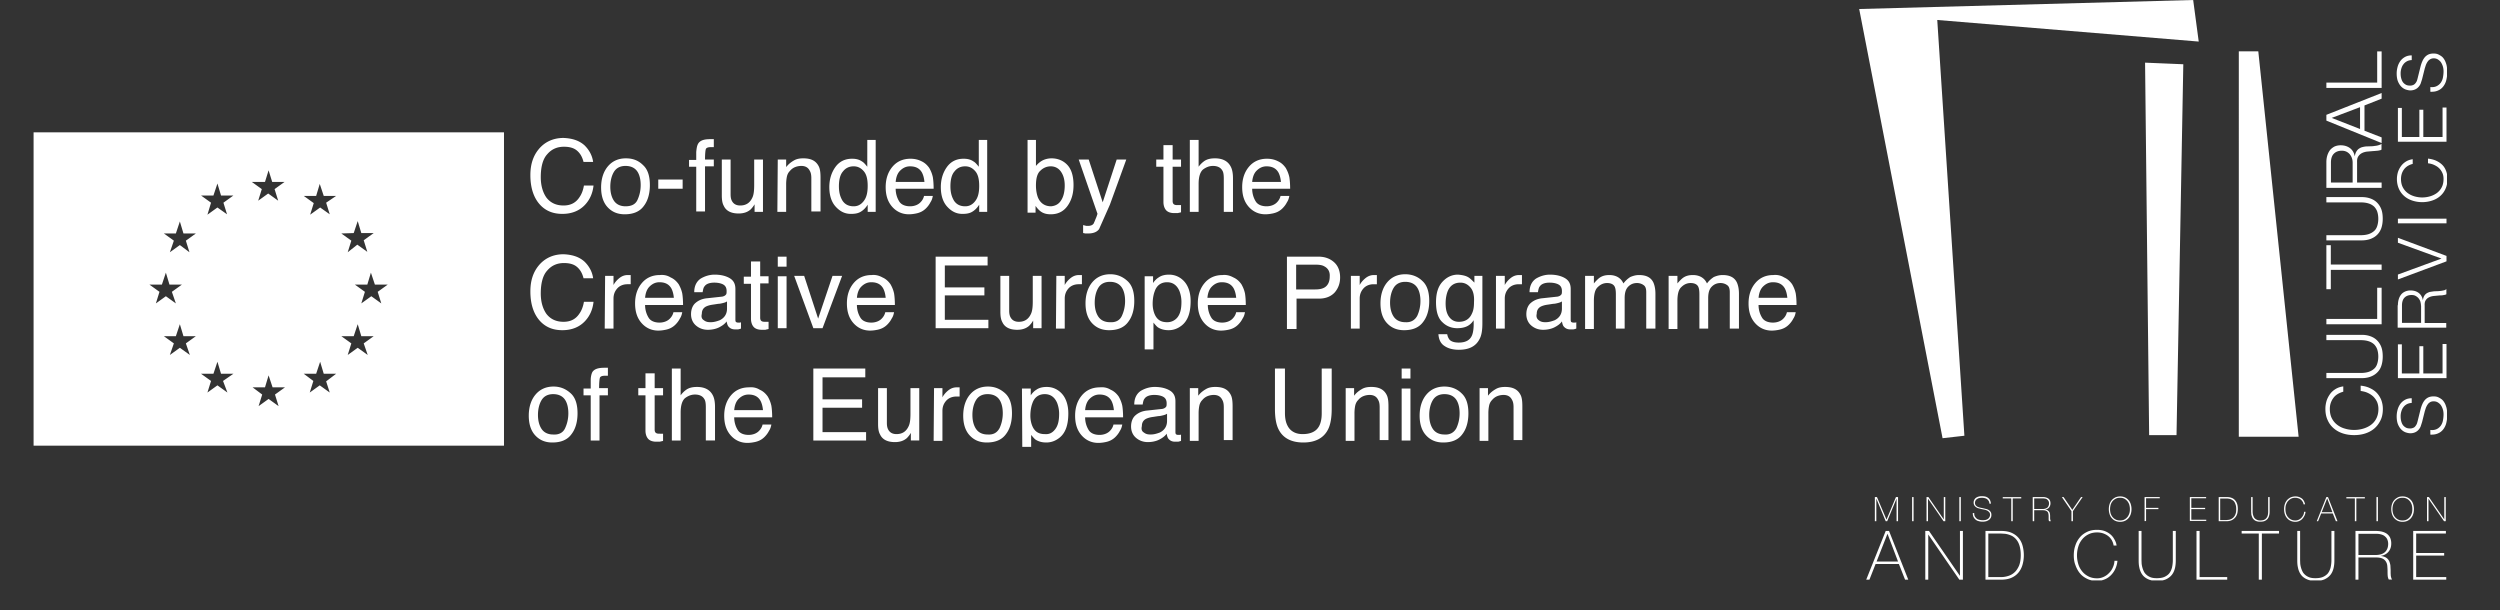 <svg xmlns="http://www.w3.org/2000/svg" width="100%" height="100%" viewBox="0 0 750 183" fill-rule="evenodd" stroke-linejoin="round" stroke-miterlimit="2"><rect x="0" y="0" width="750" height="183" fill="#333333" stroke="none"/><g transform="matrix(1.199 0 0 1.199 8.397 39.467)"><clipPath id="A"><path d="M0 0h447.6v78.9H0z"/></clipPath><g clip-path="url(#A)"><path d="M139.3 3.5c1.2 1.2 1.9 2.6 2.1 4.1H139c-.3-1.2-.8-2.1-1.6-2.8s-1.9-1-3.3-1c-1.7 0-3.1.6-4.2 1.9-1.1 1.2-1.6 3.2-1.6 5.7 0 2.1.5 3.8 1.4 5.1 1 1.3 2.4 2 4.3 2 1.8 0 3.1-.7 4-2.1.5-.7.9-1.7 1.1-2.9h2.4c-.2 1.9-.9 3.5-2.1 4.8-1.4 1.5-3.3 2.3-5.7 2.3-2.1 0-3.8-.6-5.2-1.9-1.8-1.7-2.8-4.3-2.8-7.8 0-2.7.7-4.8 2.1-6.5 1.5-1.8 3.6-2.8 6.2-2.8 2.3.1 4 .7 5.3 1.9zm14.6 4.9c1.2 1.1 1.7 2.8 1.7 5 0 2.1-.5 3.9-1.5 5.2-1 1.4-2.6 2.1-4.8 2.1-1.8 0-3.2-.6-4.3-1.8s-1.6-2.9-1.6-4.9c0-2.2.6-4 1.7-5.3s2.6-2 4.5-2c1.7 0 3.1.5 4.3 1.7zm-1.4 8.7c.5-1.1.8-2.3.8-3.7 0-1.2-.2-2.2-.6-3-.6-1.2-1.7-1.8-3.2-1.8-1.3 0-2.3.5-2.9 1.5s-.9 2.3-.9 3.7.3 2.6.9 3.5 1.6 1.4 2.9 1.4c1.5 0 2.5-.5 3-1.6zm5.2-5.1h6.1v2.3h-6.1V12zm10-9c.5-.8 1.5-1.1 3-1.1h.9v2h-.8c-.7 0-1.1.2-1.2.5s-.2 1.2-.2 2.6h2.2v1.7h-2.2V20h-2.2V8.8h-1.8V7.1h1.8v-2c.1-1 .2-1.6.5-2.1zm8.1 4v8.7c0 .7.1 1.2.3 1.6.4.8 1.1 1.2 2.1 1.2 1.5 0 2.5-.7 3.1-2.1.3-.7.4-1.7.4-3V7h2.2v13.1h-2.1v-1.9a6.42 6.42 0 0 1-1 1.3c-.8.7-1.8 1-3 1-1.8 0-3.1-.6-3.7-1.9-.4-.7-.5-1.6-.5-2.7V7h2.2zm11.8 0h2.1v1.9c.6-.8 1.3-1.3 2-1.7s1.5-.5 2.3-.5c1.9 0 3.1.6 3.8 1.9.4.7.5 1.7.5 3V20H196v-8.3c0-.8-.1-1.4-.4-1.9-.4-.8-1.1-1.2-2.1-1.2a4.44 4.44 0 0 0-1.3.2c-.6.2-1.1.5-1.6 1.1-.4.4-.6.9-.7 1.3a9.49 9.49 0 0 0-.2 2v6.9h-2.2l.1-13.1zm21.1.5c.4.2.8.7 1.3 1.3V2.1h2.1v18h-2v-1.8c-.5.8-1.1 1.4-1.8 1.8s-1.5.5-2.4.5c-1.5 0-2.7-.6-3.8-1.8s-1.6-2.9-1.6-4.9c0-1.9.5-3.6 1.5-5s2.4-2.1 4.2-2.1c1 0 1.8.2 2.5.7zm-4.9 9.8c.6.9 1.5 1.4 2.8 1.4 1 0 1.8-.4 2.5-1.3s1-2.1 1-3.8-.3-2.9-1-3.7-1.5-1.2-2.5-1.2c-1.1 0-2 .4-2.7 1.3-.7.8-1 2.1-1 3.7 0 1.5.3 2.6.9 3.6zm19.7-9.9c.9.4 1.5 1 2 1.7.4.7.7 1.4.9 2.3.1.6.2 1.6.2 2.9h-9.5c0 1.3.4 2.4.9 3.2s1.5 1.2 2.7 1.2c1.1 0 2.1-.4 2.7-1.1a3.15 3.15 0 0 0 .8-1.5h2.2c-.1.5-.2 1-.6 1.6-.3.6-.7 1.1-1.1 1.5-.7.7-1.5 1.1-2.5 1.3-.5.1-1.1.2-1.8.2-1.6 0-3-.6-4.1-1.8s-1.7-2.8-1.7-5c0-2.1.6-3.8 1.7-5.1s2.6-2 4.5-2c1 0 1.9.2 2.7.6zm.8 5.2c-.1-1-.3-1.7-.6-2.3-.6-1.1-1.6-1.6-3-1.6-1 0-1.8.4-2.5 1.1s-1 1.7-1.1 2.8h7.2zm12.3-5.1c.4.2.8.7 1.3 1.3V2.1h2.1v18h-2v-1.8c-.5.8-1.1 1.4-1.8 1.8s-1.5.5-2.4.5c-1.5 0-2.7-.6-3.8-1.8s-1.6-2.9-1.6-4.9c0-1.9.5-3.6 1.5-5s2.4-2.1 4.2-2.1c1 0 1.8.2 2.5.7zm-4.9 9.8c.6.9 1.5 1.4 2.8 1.4 1 0 1.8-.4 2.5-1.3s1-2.1 1-3.8-.3-2.9-1-3.7-1.5-1.2-2.5-1.2c-1.1 0-2 .4-2.7 1.3-.7.8-1 2.1-1 3.7 0 1.5.3 2.6.9 3.6zm18.4-15.2h2.1v6.5c.5-.6 1.1-1.1 1.7-1.4s1.4-.5 2.2-.5c1.6 0 3 .6 4 1.7s1.5 2.8 1.5 5c0 2.1-.5 3.8-1.5 5.2s-2.4 2.1-4.2 2.1c-1 0-1.8-.2-2.5-.7-.4-.3-.8-.7-1.3-1.4v1.7h-2V2.1zm8.4 15.1c.6-.9.9-2.2.9-3.7 0-1.4-.3-2.5-.9-3.4s-1.5-1.4-2.6-1.4c-1 0-1.9.4-2.6 1.1-.8.7-1.1 2-1.1 3.7 0 1.2.2 2.2.5 3 .6 1.4 1.7 2.2 3.3 2.2 1-.1 1.9-.5 2.5-1.5zM272.4 7h2.4l-2.1 5.8-2 5.5-2.7 6.1c-.5.7-1.4 1.1-2.7 1.1h-.7c-.2 0-.4-.1-.6-.1v-2l.8.2h.5c.4 0 .7-.1.9-.2s.4-.3.5-.5c0-.1.2-.4.4-1 .3-.6.4-1.1.5-1.3L262.9 7h2.5l3.5 10.7L272.4 7zm11.7-3.6h2.3V7h2.1v1.8h-2.1v8.6c0 .5.2.8.5.9.2.1.5.1.9.1h.7v1.8c-.3.1-.5.1-.8.2h-.9c-1 0-1.7-.3-2.1-.8s-.6-1.2-.6-2V8.8h-1.8V7h1.8V3.4zm6.6-1.3h2.2v6.7a6.09 6.09 0 0 1 1.4-1.4c.7-.5 1.6-.7 2.7-.7 1.9 0 3.2.7 3.9 2 .4.7.6 1.7.6 3v8.4h-2.3v-8.3c0-1-.1-1.7-.4-2.1-.4-.7-1.2-1.1-2.3-1.1-.9 0-1.7.3-2.5.9-.7.6-1.1 1.8-1.1 3.6v7h-2.2v-18zm22 5.3c.9.4 1.5 1 2 1.7.4.7.7 1.4.9 2.3.1.6.2 1.6.2 2.9h-9.5c0 1.3.4 2.4.9 3.2s1.5 1.2 2.7 1.2c1.1 0 2.1-.4 2.7-1.1a3.15 3.15 0 0 0 .8-1.5h2.2c-.1.5-.2 1-.6 1.6-.3.6-.7 1.1-1.1 1.5-.7.7-1.5 1.1-2.5 1.3-.5.1-1.1.2-1.8.2-1.6 0-3-.6-4.1-1.8s-1.7-2.8-1.7-5c0-2.1.6-3.8 1.7-5.1s2.6-2 4.5-2c1 0 1.9.2 2.7.6zm.8 5.2c-.1-1-.3-1.7-.6-2.3-.6-1.1-1.6-1.6-3-1.6-1 0-1.8.4-2.5 1.1s-1 1.7-1.1 2.8h7.2zm-174.2 20c1.2 1.2 1.9 2.6 2.1 4.1H139c-.3-1.2-.8-2.1-1.6-2.8s-1.9-1-3.3-1c-1.7 0-3.1.6-4.2 1.9-1.1 1.2-1.6 3.2-1.6 5.7 0 2.1.5 3.8 1.4 5.1 1 1.3 2.4 2 4.3 2 1.8 0 3.1-.7 4-2.1.5-.7.9-1.7 1.1-2.9h2.4c-.2 1.9-.9 3.5-2.1 4.8-1.4 1.5-3.3 2.3-5.7 2.3-2.1 0-3.8-.6-5.2-1.9-1.8-1.7-2.8-4.3-2.8-7.8 0-2.7.7-4.8 2.1-6.5 1.5-1.8 3.6-2.8 6.2-2.8 2.3.1 4 .7 5.3 1.9zm5.1 3.5h2.1v2.3c.2-.4.6-1 1.3-1.6s1.4-.9 2.3-.9h.7v2.3h-.8c-1.1 0-2 .4-2.6 1.1s-.9 1.5-.9 2.5v7.5h-2.2l.1-13.2zm16.4.4c.9.4 1.5 1 2 1.7.4.7.7 1.4.9 2.3.1.6.2 1.6.2 2.9h-9.5c0 1.3.4 2.4.9 3.2s1.5 1.2 2.7 1.2c1.1 0 2.1-.4 2.7-1.1a3.15 3.15 0 0 0 .8-1.5h2.2c-.1.5-.2 1-.6 1.6-.3.6-.7 1.1-1.1 1.5-.7.7-1.5 1.1-2.5 1.3-.5.1-1.1.2-1.8.2-1.6 0-3-.6-4.1-1.8s-1.7-2.8-1.7-5c0-2.1.6-3.8 1.7-5.1s2.6-2 4.5-2c1-.1 1.9.1 2.7.6zm.8 5.1c-.1-1-.3-1.7-.6-2.3-.6-1.1-1.6-1.6-3-1.6-1 0-1.8.4-2.5 1.1s-1 1.7-1.1 2.8h7.2zm12.1-.3c.5-.1.8-.3 1-.6.1-.2.1-.5.1-.8 0-.8-.3-1.3-.8-1.6s-1.3-.5-2.3-.5c-1.1 0-2 .3-2.4.9-.3.3-.4.9-.5 1.5h-2.1c0-1.6.6-2.7 1.6-3.4 1-.6 2.2-1 3.5-1 1.5 0 2.8.3 3.8.9s1.4 1.5 1.4 2.7V47c0 .2 0 .4.1.6.1.1.3.2.6.2h.3c.1 0 .3 0 .4-.1v1.6c-.3.1-.6.2-.8.2h-.7c-.8 0-1.3-.3-1.7-.8-.2-.3-.3-.7-.4-1.2-.4.6-1.1 1.1-1.9 1.5s-1.8.6-2.8.6c-1.2 0-2.2-.4-3-1.1s-1.2-1.7-1.2-2.8c0-1.2.4-2.2 1.1-2.8.8-.7 1.8-1.1 3-1.2l3.7-.4zm-4.6 5.9c.5.4 1 .5 1.7.5.8 0 1.5-.2 2.3-.5 1.2-.6 1.8-1.6 1.8-2.9v-1.8c-.3.2-.6.3-1 .4s-.8.2-1.2.2l-1.3.2c-.8.1-1.4.3-1.8.5-.7.4-1 1-1 1.8-.2.8 0 1.3.5 1.6zm11.8-14.7h2.3v3.7h2.1V38h-2.1v8.6c0 .5.2.8.5.9.2.1.5.1.9.1h.7v1.8c-.3.1-.5.1-.8.2h-.9c-1 0-1.7-.3-2.1-.8s-.6-1.2-.6-2v-8.7h-1.8v-1.8h1.8v-3.8zm6.7-1.2h2.2v2.5h-2.2v-2.5zm0 4.9h2.2v13h-2.2v-13zm6.6-.1l3.5 10.7 3.6-10.7h2.4l-4.9 13.1h-2.3l-4.8-13.1h2.5zm19.6.4c.9.4 1.5 1 2 1.7.4.7.7 1.4.9 2.3.1.6.2 1.6.2 2.9h-9.5c0 1.3.4 2.4.9 3.2s1.5 1.2 2.7 1.2c1.1 0 2.1-.4 2.7-1.1a3.15 3.15 0 0 0 .8-1.5h2.2c-.1.5-.2 1-.6 1.6-.3.6-.7 1.1-1.1 1.5-.7.7-1.5 1.1-2.5 1.3-.5.1-1.1.2-1.8.2-1.6 0-3-.6-4.1-1.8s-1.7-2.8-1.7-5c0-2.1.6-3.8 1.7-5.1s2.6-2 4.5-2c.9-.1 1.8.1 2.7.6zm.8 5.1c-.1-1-.3-1.7-.6-2.3-.6-1.1-1.6-1.6-3-1.6-1 0-1.8.4-2.5 1.1s-1 1.7-1.1 2.8h7.2zm12.5-10.3h13v2.2h-10.7V39h9.9v2h-9.9v6.1h10.9v2.1h-13.2V31.3zm18.4 4.8v8.7c0 .7.1 1.2.3 1.6.4.8 1.1 1.2 2.1 1.2 1.5 0 2.5-.7 3.1-2.1.3-.7.4-1.7.4-3v-6.4h2.2v13.1h-2.1v-1.9a6.42 6.42 0 0 1-1 1.3c-.8.7-1.8 1-3 1-1.8 0-3.1-.6-3.7-1.9-.4-.7-.5-1.6-.5-2.7v-8.9h2.2zm11.8 0h2.1v2.3c.2-.4.6-1 1.3-1.6s1.4-.9 2.3-.9h.7v2.3h-.8c-1.1 0-2 .4-2.6 1.1s-.9 1.5-.9 2.5v7.5h-2.2l.1-13.2zm17.8 1.3c1.2 1.1 1.7 2.8 1.7 5 0 2.1-.5 3.9-1.5 5.2-1 1.4-2.6 2.1-4.8 2.1-1.8 0-3.2-.6-4.3-1.8s-1.6-2.9-1.6-4.9c0-2.2.6-4 1.7-5.3s2.6-2 4.5-2c1.7 0 3.1.6 4.3 1.7zm-1.4 8.7c.5-1.1.8-2.3.8-3.7 0-1.2-.2-2.2-.6-3-.6-1.2-1.7-1.8-3.2-1.8-1.3 0-2.3.5-2.9 1.5s-.9 2.3-.9 3.7.3 2.6.9 3.5 1.6 1.4 2.9 1.4c1.5.1 2.5-.5 3-1.6zm5.6-9.9h2.2v1.7c.4-.6.9-1.1 1.4-1.4.7-.5 1.6-.7 2.6-.7 1.5 0 2.8.6 3.8 1.7s1.6 2.8 1.6 4.9c0 2.9-.7 4.9-2.2 6.1-1 .8-2.1 1.2-3.3 1.2-1 0-1.8-.2-2.5-.6-.4-.2-.8-.7-1.3-1.3v6.7h-2.2V36.2h-.1zm8.3 10.3c.7-.9 1-2.1 1-3.9 0-1-.2-1.9-.5-2.7-.6-1.4-1.6-2.2-3.1-2.2s-2.6.8-3.1 2.3c-.3.8-.5 1.9-.5 3.1 0 1 .2 1.9.5 2.6.6 1.4 1.6 2 3.1 2a3.22 3.22 0 0 0 2.6-1.2zm14-10c.9.4 1.5 1 2 1.7.4.7.7 1.4.9 2.3.1.6.2 1.6.2 2.9h-9.5c0 1.3.4 2.4.9 3.2s1.5 1.2 2.7 1.2c1.1 0 2.1-.4 2.7-1.1a3.15 3.15 0 0 0 .8-1.5h2.2c-.1.5-.2 1-.6 1.6-.3.6-.7 1.1-1.1 1.5-.7.7-1.5 1.1-2.5 1.3-.5.1-1.1.2-1.8.2-1.6 0-3-.6-4.1-1.8s-1.7-2.8-1.7-5c0-2.1.6-3.8 1.7-5.1s2.6-2 4.5-2c.9-.1 1.8.1 2.7.6zm.7 5.1c-.1-1-.3-1.7-.6-2.3-.6-1.1-1.6-1.6-3-1.6-1 0-1.8.4-2.5 1.1s-1 1.7-1.1 2.8h7.2zm12.6-10.3h8c1.6 0 2.9.5 3.9 1.4s1.5 2.2 1.5 3.8c0 1.4-.4 2.6-1.3 3.7-.9 1-2.2 1.6-4 1.6h-5.6v7.6H315V31.3h-.1zm9.4 2.4c-.5-.3-1.3-.4-2.2-.4h-4.8v6.2h4.8c1.1 0 2-.2 2.6-.7s1-1.3 1-2.5c.1-1.2-.4-2.1-1.4-2.6zm6.7 2.4h2.2v2.3c.2-.4.6-1 1.3-1.6s1.4-.9 2.3-.9h.7v2.3h-.8c-1.1 0-2 .4-2.6 1.1s-.9 1.5-.9 2.5v7.5H331V36.1zm17.9 1.3c1.2 1.1 1.7 2.8 1.7 5 0 2.1-.5 3.9-1.5 5.2-1 1.4-2.6 2.1-4.8 2.1-1.8 0-3.2-.6-4.3-1.8s-1.6-2.9-1.6-4.9c0-2.2.6-4 1.7-5.3s2.6-2 4.5-2c1.7 0 3.2.6 4.3 1.7zm-1.3 8.7c.5-1.1.8-2.3.8-3.7 0-1.2-.2-2.2-.6-3-.6-1.2-1.7-1.8-3.2-1.8-1.3 0-2.3.5-2.9 1.5s-.9 2.3-.9 3.7.3 2.6.9 3.5 1.6 1.4 2.9 1.4c1.4.1 2.4-.5 3-1.6zm13-9.5c.4.3.8.7 1.3 1.2v-1.7h2V48c0 1.7-.2 3-.7 3.9-.9 1.8-2.6 2.7-5.2 2.7-1.4 0-2.6-.3-3.5-.9-1-.6-1.5-1.6-1.6-3h2.2c.1.6.3 1 .6 1.4.5.5 1.3.7 2.3.7 1.7 0 2.8-.6 3.3-1.8.3-.7.5-2 .4-3.8-.4.7-1 1.2-1.6 1.5s-1.4.5-2.5.5c-1.4 0-2.7-.5-3.7-1.5-1.1-1-1.6-2.7-1.6-5 0-2.2.5-3.9 1.6-5.1s2.4-1.8 3.9-1.8c1.2.1 2.1.3 2.8.8zm.3 2.4c-.7-.8-1.5-1.2-2.5-1.2-1.5 0-2.6.7-3.2 2.2-.3.8-.5 1.8-.5 3 0 1.5.3 2.6.9 3.4s1.4 1.2 2.4 1.2c1.6 0 2.7-.7 3.3-2.1.4-.8.5-1.8.5-2.8.1-1.7-.2-2.9-.9-3.7zm6.4-2.9h2.2v2.3c.2-.4.6-1 1.3-1.6s1.4-.9 2.3-.9h.7v2.3h-.8c-1.1 0-2 .4-2.6 1.1s-.9 1.5-.9 2.5v7.5h-2.2V36.1zm15.4 5.2c.5-.1.8-.3 1-.6.1-.2.1-.5.1-.8 0-.8-.3-1.3-.8-1.6s-1.3-.5-2.3-.5c-1.1 0-2 .3-2.4.9-.3.3-.4.9-.5 1.5h-2.1c0-1.6.6-2.7 1.6-3.4 1-.6 2.2-1 3.5-1 1.5 0 2.8.3 3.8.9s1.4 1.5 1.4 2.7V47c0 .2 0 .4.1.6.1.1.3.2.6.2h.3c.1 0 .3 0 .4-.1v1.6c-.3.1-.6.2-.8.2h-.7c-.8 0-1.3-.3-1.7-.8-.2-.3-.3-.7-.4-1.2-.4.6-1.1 1.1-1.9 1.5s-1.8.6-2.8.6c-1.2 0-2.2-.4-3-1.1s-1.2-1.7-1.2-2.8c0-1.2.4-2.2 1.1-2.8.8-.7 1.8-1.1 3-1.2l3.7-.4zm-4.7 5.9c.5.4 1 .5 1.7.5.8 0 1.5-.2 2.3-.5 1.2-.6 1.8-1.6 1.8-2.9v-1.8c-.3.2-.6.3-1 .4s-.8.2-1.2.2l-1.3.2c-.8.1-1.4.3-1.8.5-.7.4-1 1-1 1.8-.2.8.1 1.3.5 1.6zm11.6-11.1h2.2V38c.5-.6 1-1.1 1.4-1.4.7-.5 1.5-.7 2.5-.7s1.9.3 2.5.8c.4.3.7.7 1 1.3.5-.7 1.1-1.2 1.7-1.6.7-.3 1.4-.5 2.2-.5 1.8 0 3 .6 3.6 1.9.3.7.5 1.6.5 2.8v8.7h-2.3v-9.1c0-.9-.2-1.5-.7-1.8-.4-.3-1-.5-1.6-.5-.9 0-1.6.3-2.2.9s-.9 1.5-.9 2.9v7.6h-2.2v-8.6c0-.9-.1-1.5-.3-1.9-.3-.6-1-.9-1.9-.9-.8 0-1.6.3-2.3 1-.7.6-1 1.8-1 3.5v7h-2.2V36.1zm20.9 0h2.2V38c.5-.6 1-1.1 1.4-1.4.7-.5 1.5-.7 2.5-.7s1.9.3 2.5.8c.4.3.7.7 1 1.3.5-.7 1.1-1.2 1.7-1.6.7-.3 1.4-.5 2.2-.5 1.8 0 3 .6 3.6 1.9.3.7.5 1.6.5 2.8v8.7h-2.3v-9.1c0-.9-.2-1.5-.7-1.8-.4-.3-1-.5-1.6-.5-.9 0-1.6.3-2.2.9s-.9 1.5-.9 2.9v7.6h-2.2v-8.6c0-.9-.1-1.5-.3-1.9-.3-.6-1-.9-1.9-.9-.8 0-1.6.3-2.3 1-.7.6-1 1.8-1 3.5v7h-2.2V36.1zm28.9.4c.9.4 1.5 1 2 1.7.4.7.7 1.4.9 2.3.1.6.2 1.6.2 2.9H433c0 1.3.4 2.4.9 3.2s1.5 1.2 2.7 1.2c1.1 0 2.1-.4 2.7-1.1a3.15 3.15 0 0 0 .8-1.5h2.2c-.1.5-.2 1-.6 1.6-.3.6-.7 1.1-1.1 1.5-.7.7-1.5 1.1-2.5 1.3-.5.1-1.1.2-1.8.2-1.6 0-3-.6-4.1-1.8s-1.7-2.8-1.7-5c0-2.1.6-3.8 1.7-5.1s2.6-2 4.5-2c1-.1 1.9.1 2.7.6zm.8 5.1c-.1-1-.3-1.7-.6-2.3-.6-1.1-1.6-1.6-3-1.6-1 0-1.8.4-2.5 1.1s-1 1.7-1.1 2.8h7.2zM135.8 65.5c1.2 1.1 1.7 2.8 1.7 5 0 2.1-.5 3.9-1.5 5.2-1 1.4-2.6 2.1-4.8 2.1-1.8 0-3.2-.6-4.3-1.8s-1.6-2.9-1.6-4.9c0-2.2.6-4 1.7-5.3s2.6-2 4.5-2c1.7 0 3.1.6 4.3 1.7zm-1.4 8.7c.5-1.1.8-2.3.8-3.7 0-1.2-.2-2.2-.6-3-.6-1.2-1.7-1.8-3.2-1.8-1.3 0-2.3.5-2.9 1.5s-.9 2.3-.9 3.7.3 2.6.9 3.5 1.6 1.4 2.9 1.4c1.5.1 2.5-.5 3-1.6zm6.8-14c.5-.8 1.5-1.1 3-1.1h.9v2h-.8c-.7 0-1.1.2-1.2.5s-.2 1.2-.2 2.6h2.2V66H143v11.3h-2.2V66H139v-1.7h1.8v-2.1c0-.9.2-1.6.4-2zm13.3.3h2.3v3.7h2.1V66h-2.1v8.6c0 .5.2.8.5.9.2.1.5.1.9.1h.7v1.8c-.3.1-.5.1-.8.2h-.9c-1 0-1.7-.3-2.1-.8s-.6-1.2-.6-2V66h-1.8v-1.8h1.8v-3.7zm6.6-1.2h2.2V66a6.09 6.09 0 0 1 1.4-1.4c.7-.5 1.6-.7 2.7-.7 1.9 0 3.2.7 3.9 2 .4.7.6 1.7.6 3v8.4h-2.3V69c0-1-.1-1.7-.4-2.1-.4-.7-1.2-1.1-2.3-1.1-.9 0-1.7.3-2.5.9-.7.6-1.1 1.8-1.1 3.6v7h-2.2v-18zm22 5.3c.9.4 1.5 1 2 1.7.4.7.7 1.4.9 2.3.1.6.2 1.6.2 2.9h-9.5c0 1.3.4 2.4.9 3.2s1.5 1.2 2.7 1.2c1.1 0 2.1-.4 2.7-1.1a3.15 3.15 0 0 0 .8-1.5h2.2c-.1.5-.2 1-.6 1.6-.3.6-.7 1.1-1.1 1.5-.7.7-1.5 1.1-2.5 1.3-.5.1-1.1.2-1.8.2-1.6 0-3-.6-4.1-1.8s-1.7-2.8-1.7-5c0-2.1.6-3.8 1.7-5.1s2.6-2 4.5-2c1-.1 1.9.1 2.7.6zm.8 5.1c-.1-1-.3-1.7-.6-2.3-.6-1.1-1.6-1.6-3-1.6-1 0-1.8.4-2.5 1.1s-1 1.7-1.1 2.8h7.2zm12.6-10.4h13v2.2h-10.7V67h9.9v2.1h-9.9v6.1h10.9v2.1h-13.2v-18zm18.4 4.9v8.7c0 .7.1 1.2.3 1.6.4.8 1.1 1.2 2.1 1.2 1.5 0 2.5-.7 3.1-2.1.3-.7.4-1.7.4-3v-6.4h2.2v13.1h-2.1v-1.9a6.42 6.42 0 0 1-1 1.3c-.8.7-1.8 1-3 1-1.8 0-3.1-.6-3.7-1.9-.4-.7-.5-1.6-.5-2.7v-8.9h2.2zm11.8 0h2.1v2.3c.2-.4.6-1 1.3-1.6s1.4-.9 2.3-.9h.7v2.3h-.8c-1.1 0-2 .4-2.6 1.1s-.9 1.5-.9 2.5v7.5h-2.2l.1-13.2zm17.8 1.3c1.2 1.1 1.7 2.8 1.7 5 0 2.1-.5 3.9-1.5 5.2-1 1.4-2.6 2.1-4.8 2.1-1.8 0-3.2-.6-4.3-1.8s-1.6-2.9-1.6-4.9c0-2.2.6-4 1.7-5.3s2.6-2 4.5-2c1.7 0 3.1.6 4.3 1.7zm-1.4 8.7c.5-1.1.8-2.3.8-3.7 0-1.2-.2-2.2-.6-3-.6-1.2-1.7-1.8-3.2-1.8-1.3 0-2.3.5-2.9 1.5s-.9 2.3-.9 3.7.3 2.6.9 3.5 1.6 1.4 2.9 1.4c1.5.1 2.4-.5 3-1.6zm5.6-9.9h2.2V66c.4-.6.9-1.1 1.4-1.4.7-.5 1.6-.7 2.6-.7 1.5 0 2.8.6 3.8 1.7s1.6 2.8 1.6 4.9c0 2.9-.7 4.9-2.2 6.1-1 .8-2.1 1.2-3.3 1.2-1 0-1.8-.2-2.5-.6-.4-.2-.8-.7-1.3-1.3v6.7h-2.2l-.1-18.3zm8.3 10.2c.7-.9 1-2.1 1-3.9 0-1-.2-1.9-.5-2.7-.6-1.4-1.6-2.2-3.1-2.2s-2.6.8-3.1 2.3c-.3.8-.5 1.9-.5 3.1 0 1 .2 1.9.5 2.6.6 1.4 1.6 2 3.1 2 1.1.1 1.9-.3 2.6-1.2zm13.9-9.9c.9.4 1.5 1 2 1.7.4.7.7 1.4.9 2.3.1.6.2 1.6.2 2.9h-9.5c0 1.3.4 2.4.9 3.2s1.5 1.2 2.7 1.2c1.1 0 2.1-.4 2.7-1.1a3.15 3.15 0 0 0 .8-1.5h2.2c-.1.5-.2 1-.6 1.6-.3.6-.7 1.1-1.1 1.5-.7.7-1.5 1.1-2.5 1.3-.5.1-1.1.2-1.8.2-1.6 0-3-.6-4.1-1.8s-1.7-2.8-1.7-5c0-2.1.6-3.8 1.7-5.1s2.6-2 4.5-2c1-.1 1.9.1 2.7.6zm.8 5.1c-.1-1-.3-1.7-.6-2.3-.6-1.1-1.6-1.6-3-1.6-1 0-1.8.4-2.5 1.1s-1 1.7-1.1 2.8h7.2zm12.1-.3c.5-.1.8-.3 1-.6.1-.2.1-.5.1-.8 0-.8-.3-1.3-.8-1.6s-1.3-.5-2.3-.5c-1.1 0-2 .3-2.4.9-.3.3-.4.9-.5 1.5h-2.1c0-1.6.6-2.7 1.6-3.4 1-.6 2.2-1 3.5-1 1.5 0 2.8.3 3.8.9s1.4 1.5 1.4 2.7v7.6c0 .2 0 .4.1.6.1.1.3.2.6.2h.3c.1 0 .3 0 .4-.1v1.6c-.3.1-.6.2-.8.2h-.7c-.8 0-1.3-.3-1.7-.8-.2-.3-.3-.7-.4-1.2-.4.6-1.1 1.1-1.9 1.5s-1.8.6-2.8.6c-1.2 0-2.2-.4-3-1.1s-1.2-1.7-1.2-2.8c0-1.2.4-2.2 1.1-2.8.8-.7 1.8-1.1 3-1.2l3.7-.4zm-4.6 5.9c.5.4 1 .5 1.7.5.8 0 1.5-.2 2.3-.5 1.2-.6 1.8-1.6 1.8-2.9v-1.8c-.3.2-.6.3-1 .4s-.8.2-1.2.2l-1.3.2c-.8.1-1.4.3-1.8.5-.7.4-1 1-1 1.8-.2.8 0 1.3.5 1.6zm11.5-11.1h2.1v1.9c.6-.8 1.3-1.3 2-1.7s1.5-.5 2.3-.5c1.9 0 3.1.6 3.8 1.9.4.7.5 1.7.5 3v8.4h-2.2V69c0-.8-.1-1.4-.4-1.9-.4-.8-1.1-1.2-2.1-1.2a4.44 4.44 0 0 0-1.3.2c-.6.2-1.1.5-1.6 1.1-.4.4-.6.9-.7 1.3a9.49 9.49 0 0 0-.2 2v6.9h-2.2V64.2zm23.8-4.9v11.1c0 1.3.2 2.4.7 3.3.7 1.3 2 2 3.7 2 2.1 0 3.5-.7 4.2-2.1.4-.8.6-1.8.6-3.1V59.3h2.5v10.1c0 2.2-.3 3.9-.9 5.1-1.1 2.2-3.2 3.3-6.2 3.3s-5.1-1.1-6.2-3.3c-.6-1.2-.9-2.9-.9-5.1V59.3h2.5zm15.2 4.9h2.1v1.9c.6-.8 1.3-1.3 2-1.7s1.5-.5 2.3-.5c1.9 0 3.1.6 3.8 1.9.4.7.5 1.7.5 3v8.4h-2.2V69c0-.8-.1-1.4-.4-1.9-.4-.8-1.1-1.2-2.1-1.2a4.44 4.44 0 0 0-1.3.2c-.6.2-1.1.5-1.6 1.1-.4.4-.6.9-.7 1.3a9.49 9.49 0 0 0-.2 2v6.9h-2.2V64.2zm14-4.9h2.2v2.5h-2.2v-2.5zm0 5h2.2v13h-2.2v-13zm15 1.2c1.2 1.1 1.7 2.8 1.7 5 0 2.1-.5 3.9-1.5 5.2-1 1.4-2.6 2.1-4.8 2.1-1.8 0-3.2-.6-4.3-1.8s-1.6-2.9-1.6-4.9c0-2.2.6-4 1.7-5.3s2.6-2 4.5-2c1.7 0 3.2.6 4.3 1.7zm-1.3 8.7c.5-1.1.8-2.3.8-3.7 0-1.2-.2-2.2-.6-3-.6-1.2-1.7-1.8-3.2-1.8-1.3 0-2.3.5-2.9 1.5s-.9 2.3-.9 3.7.3 2.6.9 3.5 1.6 1.4 2.9 1.4c1.4.1 2.4-.5 3-1.6zm5.8-10h2.1v1.9c.6-.8 1.3-1.3 2-1.7s1.5-.5 2.3-.5c1.9 0 3.1.6 3.8 1.9.4.7.5 1.7.5 3v8.4h-2.2V69c0-.8-.1-1.4-.4-1.9-.4-.8-1.1-1.2-2.1-1.2a4.44 4.44 0 0 0-1.3.2c-.6.2-1.1.5-1.6 1.1-.4.4-.6.9-.7 1.3a9.49 9.49 0 0 0-.2 2v6.9h-2.2V64.2zM1.4.2v78.4h117.7V.2H1.4zm80.1 25.2l1-3 .9 3h3.1L84 27.2l.9 2.9-2.5-1.8-2.4 1.9.9-2.9-2.5-1.8 3.1-.1zM30.4 38.3h3.1l1-3 .9 3h3.1L36 40.1l1 2.9-2.5-1.8L32 43l.9-2.9-2.5-1.8zm10.1 17.6L38 54.1l-2.5 1.8 1-2.9-2.5-1.8h3l1-3 .9 3H42L39.5 53l1 2.9zm-1-28.6l.9 2.9-2.4-1.8-2.5 1.8 1-2.9-2.5-1.8h3l1-3 .9 3H42l-2.5 1.8zM46.4 16l1-3 .9 3h3.1l-2.5 1.8.9 2.9-2.4-1.7-2.5 1.8.9-3-2.5-1.8h3.1zm3.5 49.3l-2.5-1.8-2.5 1.8.9-2.9-2.5-1.8h3.1l1-3 .9 3h3.1l-2.6 1.8 1.1 2.9zm9.4-52.7l.9-2.9.9 2.9h3.1l-2.5 1.8.9 2.9-2.5-1.8-2.5 1.8.9-2.9-2.5-1.8h3.3zm3.4 56.1l-2.5-1.8-2.5 1.8.9-2.9-2.4-1.8h3.1l.9-3 1 3h3.1l-2.5 1.8.9 2.9zm12.8-3.4L73 63.5l-2.5 1.8.9-2.9-2.4-1.8h3.1l1-3 .9 3h3.1l-2.5 1.9.9 2.8zm-.9-47.5l.9 2.9-2.4-1.7-2.5 1.8.9-2.9-2.5-1.8h3.1l.9-3 1 3h3.1l-2.5 1.7zM85 55.9l-2.5-1.8-2.5 1.8.9-2.9-2.5-1.8h3.1l1-3 .9 3h3.1L84 53l1 2.9zM88.4 43l-2.5-1.8-2.5 1.8.9-2.9-2.5-1.8h3.1l.9-3 1 3H90l-2.5 1.8.9 2.9z" fill="#fff" fill-rule="nonzero"/></g></g><g transform="matrix(.37 0 0 .37 557.756 0)"><clipPath id="B"><path d="M0 0h476.6v470.6H0z"/></clipPath><g clip-path="url(#B)" fill="#fff" fill-rule="nonzero"><path d="M275.3 33.7l-212-17.5 22 337.1-17.7 2L0 7.3 270.8 0l4.5 33.7zm-12.5 18.4l-5.5 300.7h-22.2l-3.3-302 31 1.3zm60.8-10.5l32.7 312.5h-48.5V41.6h15.8zm64.2 278c-1.4.9-2.5 1.9-3.4 3.2-.9 1.2-1.6 2.6-2.1 4.1s-.7 3.1-.7 4.7c0 3 .6 5.6 1.7 7.7s2.6 3.9 4.5 5.3 4 2.4 6.3 3c2.3.7 4.8 1 7.2 1s4.8-.3 7.2-1 4.5-1.7 6.3-3c1.9-1.4 3.4-3.1 4.5-5.3s1.7-4.7 1.7-7.7c0-2.1-.4-4-1.1-5.7-.8-1.7-1.8-3.1-3.1-4.4-1.3-1.2-2.8-2.2-4.6-3-1.7-.8-3.6-1.2-5.6-1.5v-4.3c2.8.3 5.3.9 7.5 2 2.2 1 4.1 2.3 5.6 3.9s2.7 3.5 3.6 5.7c.8 2.2 1.3 4.6 1.3 7.2 0 3.5-.6 6.7-1.9 9.3-1.3 2.7-3 4.9-5.1 6.7s-4.6 3.1-7.4 4-5.8 1.3-8.9 1.3-6-.4-8.9-1.3c-2.8-.9-5.3-2.2-7.4-4-2.2-1.8-3.9-4-5.1-6.7-1.3-2.7-1.9-5.8-1.9-9.3 0-2.2.3-4.2.9-6.3.6-2 1.6-3.9 2.8-5.6s2.8-3.1 4.6-4.2 3.9-1.8 6.2-2.1v4.3c-1.8.5-3.4 1.2-4.7 2zm-9-17.2h27.7c2.6 0 4.8-.3 6.6-.9s3.3-1.5 4.5-2.6 2-2.5 2.5-4.2c.5-1.6.8-3.5.8-5.6s-.3-4-.8-5.6-1.4-3-2.5-4.2a11.61 11.61 0 0 0-4.5-2.6c-1.8-.6-4-.9-6.6-.9h-27.7v-4.3h28.7c2.3 0 4.5.3 6.6 1s3.9 1.7 5.4 3.1 2.8 3.2 3.7 5.4 1.3 4.9 1.3 8.1c0 3.1-.5 5.8-1.3 8s-2.1 4-3.7 5.4c-1.5 1.4-3.4 2.4-5.4 3.1-2.1.7-4.3 1-6.6 1h-28.7v-4.2zm0-43.8H420v-25.3h3.6v29.6h-44.8v-4.3zm0-59.8h3.6v15.7h41.2v4.3h-41.2v15.7h-3.6v-35.7zm0-8.1h27.7c2.6 0 4.8-.3 6.6-.9s3.3-1.5 4.5-2.6 2-2.5 2.5-4.2c.5-1.6.8-3.5.8-5.6s-.3-4-.8-5.6-1.4-3-2.5-4.2a11.61 11.61 0 0 0-4.5-2.6c-1.8-.6-4-.9-6.6-.9h-27.7v-4.3h28.7c2.3 0 4.5.3 6.6 1s3.9 1.7 5.4 3.1 2.8 3.2 3.7 5.4 1.3 4.9 1.3 8.1c0 3.1-.5 5.8-1.3 8-.9 2.2-2.1 4-3.7 5.4-1.5 1.4-3.4 2.4-5.4 3.1-2.1.7-4.3 1-6.6 1h-28.7v-4.2zm0-59.1c0-1.9.2-3.6.7-5.3s1.2-3.1 2.1-4.4c.9-1.2 2.2-2.2 3.6-3 1.5-.7 3.2-1.1 5.2-1.1 2.8 0 5.3.7 7.4 2.2s3.4 3.7 4 6.6h.1c.2-1.5.6-2.7 1.2-3.7s1.3-1.8 2.2-2.4 1.9-1.1 3-1.3c1.2-.3 2.4-.5 3.7-.5l2.8-.1c1.1 0 2.2-.1 3.3-.3 1.1-.1 2.2-.3 3.1-.6 1-.3 1.7-.6 2.3-1.1v4.7c-.4.3-.9.5-1.5.6s-1.2.3-1.9.3c-.6.1-1.3.1-1.9.2-.6 0-1.2.1-1.6.1l-4.7.4c-1.6.2-3 .6-4.2 1.2s-2.2 1.5-3 2.7-1.1 2.8-1 4.8V148h19.9v4.3h-44.8v-20.7zm21.3.3c0-1.3-.2-2.6-.6-3.7-.4-1.2-1-2.2-1.7-3.1-.8-.9-1.7-1.6-2.7-2.1-1.1-.5-2.3-.8-3.7-.8-2.8 0-4.9.8-6.5 2.4s-2.4 4-2.4 7.3V148h17.6v-16.1zm-21.3-38.8l44.8-17.7V80l-13.9 5.5V106l13.9 5.4v4.6l-44.8-18.2v-4.7zm27.3-6.2l-23 8.7 23 9V86.9zM378.8 67H420V41.7h3.6v29.6h-44.8V67zm89.5 280.9c1.4-.7 2.4-1.6 3.3-2.8.8-1.2 1.4-2.5 1.7-4.1s.5-3.3.5-5.1c0-1-.1-2.2-.4-3.4a12.81 12.81 0 0 0-1.4-3.4c-.6-1.1-1.5-1.9-2.5-2.6s-2.2-1.1-3.7-1.1c-1.1 0-2.1.2-2.9.7s-1.5 1.1-2 1.9c-.6.8-1 1.7-1.4 2.6l-.9 2.8-2.2 8.8-1.1 3.4c-.4 1.1-1 2-1.8 2.9-.7.8-1.6 1.5-2.7 2s-2.4.8-3.9.8c-1 0-2.1-.2-3.4-.6s-2.5-1.1-3.6-2.1-2.1-2.4-2.9-4.2-1.2-4.1-1.2-6.8c0-2 .3-3.8.8-5.6s1.3-3.3 2.3-4.7c1-1.3 2.3-2.4 3.8-3.2s3.3-1.2 5.3-1.2v3.8c-1.5.1-2.8.4-3.9 1s-2.1 1.4-2.8 2.4c-.8 1-1.3 2.1-1.7 3.4s-.6 2.6-.6 4c0 1.3.1 2.5.4 3.7s.7 2.3 1.3 3.2 1.4 1.6 2.4 2.2 2.2.8 3.7.8c.9 0 1.7-.2 2.4-.5s1.3-.7 1.7-1.3c.5-.6.9-1.2 1.2-1.9s.5-1.5.7-2.3l2.4-9.7c.4-1.4.8-2.7 1.4-4 .5-1.2 1.2-2.3 2-3.3.8-.9 1.8-1.7 2.9-2.2s2.5-.8 4.1-.8a13.57 13.57 0 0 1 1.8.1c.7.1 1.5.3 2.3.7s1.7.9 2.5 1.5 1.6 1.5 2.3 2.7c.7 1.1 1.2 2.5 1.7 4.2.4 1.7.6 3.7.6 6a26.91 26.91 0 0 1-.8 6.5c-.5 2-1.4 3.7-2.5 5.1s-2.5 2.5-4.2 3.2c-1.7.8-3.8 1.1-6.2 1v-3.8c2.2.3 3.9-.1 5.2-.7zm-31.5-68.7h3.2v23.6h14.2v-22.1h3.2v22.1H473v-23.9h3.2v27.7h-39.4v-27.4zm0-31.7c0-1.6.2-3.2.6-4.6a11.15 11.15 0 0 1 1.8-3.8c.8-1.1 1.9-2 3.2-2.6a10.76 10.76 0 0 1 4.6-1c2.5 0 4.7.6 6.5 1.9s3 3.2 3.5 5.8h.1c.2-1.3.5-2.4 1-3.2.5-.9 1.1-1.5 1.9-2.1.8-.5 1.7-.9 2.7-1.2l3.3-.5 2.4-.1c1 0 1.9-.1 2.9-.2s1.9-.3 2.8-.5 1.5-.6 2-1v4.2c-.4.2-.8.4-1.4.5l-1.7.3c-.6.1-1.1.1-1.7.1s-1 .1-1.4.1l-4.2.4c-1.4.2-2.6.5-3.7 1.1-1.1.5-2 1.3-2.6 2.3-.7 1-1 2.4-.9 4.2v14.3H476v3.8h-39.4v-18.2h.2zm18.7.3c0-1.1-.2-2.2-.5-3.3-.3-1-.9-1.9-1.5-2.7-.7-.8-1.5-1.4-2.4-1.9s-2-.7-3.2-.7c-2.4 0-4.3.7-5.7 2.1s-2.1 3.6-2.1 6.4v14.1h15.5v-14h-.1zm-18.7-25.2l35.2-12.9v-.1l-35.2-12.8v-4l39.4 14.7v4.4l-39.4 14.7v-4zm0-45.3h39.4v3.8h-39.4v-3.8zm7.9-42.7c-1.2.8-2.2 1.7-3 2.8a12.16 12.16 0 0 0-1.8 3.6c-.4 1.3-.6 2.7-.6 4.1 0 2.6.5 4.9 1.5 6.8s2.3 3.4 3.9 4.6 3.5 2.1 5.5 2.7c2.1.6 4.2.9 6.3.9s4.2-.3 6.3-.9a18.17 18.17 0 0 0 5.6-2.7c1.6-1.2 3-2.8 3.9-4.6 1-1.9 1.5-4.1 1.5-6.8 0-1.9-.3-3.5-1-5s-1.6-2.8-2.7-3.8c-1.1-1.1-2.5-1.9-4-2.6s-3.2-1.1-4.9-1.3v-3.8c2.4.3 4.6.8 6.6 1.7 1.9.9 3.6 2 5 3.4s2.4 3.1 3.1 5 1.1 4 1.1 6.4c0 3.1-.6 5.8-1.7 8.2s-2.6 4.3-4.5 5.9-4 2.7-6.5 3.5-5.1 1.2-7.8 1.2-5.3-.4-7.8-1.2-4.6-1.9-6.5-3.5-3.4-3.5-4.5-5.9-1.7-5.1-1.7-8.2c0-1.9.3-3.7.8-5.5.6-1.8 1.4-3.4 2.5-4.9s2.4-2.7 4-3.7 3.4-1.6 5.5-1.9v3.8c-1.6.4-2.9 1-4.1 1.7zm-7.9-47.1h3.2v23.6h14.2V89h3.2v22.1H473V87.2h3.2v27.7h-39.4V87.5zm31.5-17.7c1.4-.7 2.4-1.6 3.3-2.8.8-1.2 1.4-2.5 1.7-4.1s.5-3.3.5-5.1c0-1-.1-2.2-.4-3.4A12.81 12.81 0 0 0 472 51c-.6-1.1-1.5-1.9-2.5-2.6s-2.2-1.1-3.7-1.1c-1.1 0-2.1.3-2.9.8s-1.5 1.1-2 1.9c-.6.8-1 1.7-1.4 2.6l-.9 2.8-2.2 8.8-1.1 3.4c-.4 1.1-1 2-1.8 2.9-.7.8-1.6 1.5-2.7 2s-2.4.8-3.9.8c-1 0-2.1-.2-3.4-.6s-2.5-1.1-3.6-2.1-2.1-2.4-2.9-4.2-1.2-4.1-1.2-6.8c0-2 .3-3.8.8-5.6s1.3-3.3 2.3-4.7c1-1.3 2.3-2.4 3.8-3.2s3.3-1.2 5.3-1.2v3.8c-1.5.1-2.8.4-3.9 1s-2.1 1.4-2.8 2.4c-.8 1-1.3 2.1-1.7 3.4s-.6 2.6-.6 4c0 1.3.1 2.5.4 3.7s.7 2.3 1.3 3.2 1.4 1.6 2.4 2.2 2.2.8 3.7.8c.9 0 1.7-.2 2.4-.5s1.3-.8 1.7-1.3c.5-.6.9-1.2 1.2-1.9s.5-1.5.7-2.3l2.4-9.7c.4-1.4.8-2.7 1.4-4 .5-1.2 1.2-2.3 2-3.3.8-.9 1.8-1.7 2.9-2.2s2.5-.8 4.1-.8a13.57 13.57 0 0 1 1.8.1c.7.1 1.5.3 2.3.7s1.7.9 2.5 1.5 1.6 1.5 2.3 2.7c.7 1.1 1.2 2.5 1.7 4.2.4 1.7.6 3.7.6 6a26.91 26.91 0 0 1-.8 6.5c-.5 2-1.4 3.7-2.5 5.1s-2.5 2.5-4.2 3.2c-1.7.8-3.8 1.1-6.2 1v-3.8c2.2.2 3.9-.1 5.2-.8zM12.7 403h1.7l7.7 18.2h.1l7.6-18.2h1.7v19.6h-1.2v-18.1h-.1l-7.5 18.1h-1.2L14 404.5h-.1v18.1h-1.2V403zm30.2 0h1.2v19.6h-1.2V403zm11.7 0h1.5l12.4 18h.1v-18h1.2v19.6h-1.4l-12.5-18.1h-.1v18.1h-1.2V403zm26.6 0h1.2v19.6h-1.2V403zm24.4 5.6c0-.8-.2-1.6-.5-2.2s-.8-1.1-1.3-1.6c-.5-.4-1.2-.7-2-.9s-1.6-.3-2.5-.3c-.5 0-1.1.1-1.8.2s-1.2.4-1.8.7a4.04 4.04 0 0 0-1.3 1.3c-.3.5-.5 1.2-.5 2s.2 1.4.6 1.9.9.9 1.5 1.2 1.3.5 2.1.7l2.4.5 2.5.6c.8.2 1.5.5 2.1.9s1.1.9 1.5 1.5.6 1.4.6 2.4-.2 1.9-.7 2.6a4.62 4.62 0 0 1-1.7 1.7c-.7.4-1.4.8-2.2.9-.8.2-1.6.3-2.3.3-1.2 0-2.2-.1-3.2-.4-1-.2-1.9-.6-2.6-1.2-.8-.6-1.3-1.3-1.8-2.2-.4-.9-.6-1.9-.6-3.2h1.2c-.1 1.1.1 2 .5 2.7a6.55 6.55 0 0 0 1.5 1.8c.6.5 1.4.8 2.3 1a12.65 12.65 0 0 0 2.8.3c.6 0 1.2-.1 1.9-.2s1.3-.4 1.8-.7c.6-.3 1-.8 1.4-1.4s.6-1.3.6-2.1-.2-1.5-.6-2-.9-.9-1.5-1.3c-.6-.3-1.3-.6-2.1-.8l-2.5-.5-2.4-.6c-.8-.2-1.5-.5-2.1-.9s-1.1-.9-1.5-1.5-.6-1.4-.6-2.3.2-1.7.6-2.4a4.63 4.63 0 0 1 1.5-1.6c.6-.4 1.3-.7 2.1-.9s1.6-.3 2.3-.3c1 0 2 .1 2.9.3s1.7.6 2.3 1.1c.7.5 1.2 1.1 1.6 1.9s.6 1.7.7 2.8h-1.2v.2zm10.8-4.5v-1h15v1h-6.9v18.5h-1.2v-18.5h-6.9zm24.3-1.1h8.2c.9 0 1.7.1 2.4.3s1.4.5 2 .9 1 .9 1.3 1.5.5 1.4.5 2.4c0 1.3-.4 2.4-1.1 3.3s-1.8 1.5-3.1 1.7v.1c.9.1 1.6.3 2.1.7s.9.8 1.2 1.3.4 1.1.5 1.8c.1.6.1 1.3.1 1.9v1.1c0 .4 0 .7.1 1 0 .3.1.6.2.9s.2.5.3.7H154c-.3-.5-.4-1-.4-1.6v-1.9c0-.7 0-1.3-.1-2-.1-.6-.2-1.2-.5-1.7s-.8-.9-1.4-1.2-1.5-.5-2.7-.5h-7v8.9h-1.2V403zm8.2 9.7c.7 0 1.4-.1 2-.3s1.1-.4 1.6-.8.8-.8 1-1.4c.3-.6.4-1.2.4-2 0-.7-.1-1.4-.4-1.9s-.6-.9-1.1-1.3-1-.6-1.6-.7-1.2-.2-1.9-.2h-7v8.6h7zm31-9.7h1.3l-7.9 11.4v8.2h-1.2v-8.2l-7.8-11.4h1.4l7.1 10.4 7.1-10.4zm40.9 9.8c0 1.4-.2 2.8-.6 4-.4 1.3-1 2.3-1.8 3.3-.8.9-1.8 1.7-2.9 2.2s-2.5.8-3.9.8c-1.5 0-2.8-.3-3.9-.8-1.2-.5-2.1-1.3-2.9-2.2s-1.4-2-1.8-3.3-.6-2.6-.6-4 .2-2.8.6-4c.4-1.3 1-2.3 1.8-3.3.8-.9 1.8-1.6 2.9-2.2 1.2-.5 2.5-.8 3.9-.8 1.5 0 2.8.3 3.9.8s2.1 1.3 2.9 2.2 1.4 2 1.8 3.3.6 2.6.6 4zm-17.4 0a13.61 13.61 0 0 0 .5 3.6c.4 1.1.9 2.1 1.6 2.9s1.5 1.5 2.6 2c1 .5 2.1.7 3.4.7s2.4-.2 3.4-.7 1.8-1.2 2.5-2 1.2-1.8 1.6-2.9.5-2.3.5-3.6a13.61 13.61 0 0 0-.5-3.6c-.4-1.1-.9-2.1-1.6-2.9s-1.5-1.5-2.5-2-2.1-.7-3.4-.7-2.4.2-3.4.7-1.9 1.2-2.6 2-1.2 1.8-1.6 2.9c-.3 1.2-.5 2.4-.5 3.6zm28-9.8h12.3v1h-11.1v7.8h10v1h-10v9.7h-1.2V403zm36.7 0h13.2v1h-12v7.8h11.2v1h-11.2v8.6h12.1v1h-13.3V403zm23.4 0h6.4c1.8 0 3.2.3 4.4.8s2.1 1.3 2.8 2.2 1.2 2 1.5 3.1c.3 1.2.4 2.4.4 3.6a16.03 16.03 0 0 1-.5 3.9c-.4 1.2-.9 2.2-1.7 3.1s-1.7 1.6-2.8 2.1-2.5.8-4.1.8h-6.4V403zm6.4 18.6c.9 0 1.8-.1 2.8-.4a7.68 7.68 0 0 0 2.5-1.4c.7-.7 1.4-1.6 1.8-2.7.5-1.1.7-2.5.7-4.2 0-1.3-.1-2.5-.4-3.4-.3-1-.6-1.8-1-2.4s-.9-1.2-1.5-1.5c-.6-.4-1.1-.7-1.7-.9s-1.2-.3-1.8-.4-1.1-.1-1.6-.1h-5v17.5h5.2v-.1zM319 403v11.7c0 .4 0 .8.1 1.3 0 .5.1 1 .3 1.6.1.5.4 1.1.6 1.6.3.5.6 1 1.1 1.4s1 .7 1.7 1 1.5.4 2.4.4c1.2 0 2.2-.2 3-.5s1.5-.8 2-1.5c.5-.6.9-1.4 1.1-2.3s.3-1.9.3-3V403h1.2v11.7c0 1.2-.1 2.3-.4 3.3-.2 1-.7 1.9-1.2 2.6-.6.8-1.4 1.3-2.3 1.8-1 .4-2.2.6-3.7.6-1.2 0-2.1-.1-3-.4s-1.5-.7-2-1.1c-.5-.5-1-1-1.3-1.6s-.5-1.2-.7-1.8-.3-1.2-.3-1.8-.1-1.1-.1-1.5V403h1.2zm25.5 9.8c0-1.4.2-2.8.6-4 .4-1.3 1-2.3 1.8-3.3.8-.9 1.8-1.6 2.9-2.2 1.2-.5 2.5-.8 3.9-.8 1.2 0 2.1.2 3 .5.8.3 1.5.7 2.1 1.1s1 .9 1.4 1.5c.4.5.6 1 .8 1.5s.3.9.4 1.2a1.76 1.76 0 0 1 .1.6h-1.2c-.1-.8-.4-1.6-.8-2.2s-.9-1.2-1.5-1.7-1.3-.8-2-1-1.5-.4-2.3-.4c-1.3 0-2.4.2-3.4.7s-1.9 1.2-2.6 2-1.2 1.8-1.6 2.9-.5 2.3-.5 3.6a13.61 13.61 0 0 0 .5 3.6c.4 1.1.9 2.1 1.6 2.9s1.5 1.5 2.6 2c1 .5 2.1.7 3.4.7 1 0 1.8-.2 2.7-.6.8-.4 1.6-.9 2.2-1.6.6-.6 1.1-1.4 1.5-2.2s.6-1.7.6-2.6h1.2c-.1 1.2-.4 2.2-.9 3.2s-1.1 1.8-1.8 2.6c-.7.7-1.6 1.3-2.5 1.7-1 .4-2 .6-3 .6-1.5 0-2.8-.3-3.9-.8-1.2-.5-2.1-1.3-2.9-2.2s-1.4-2-1.8-3.3c-.4-1.2-.6-2.6-.6-4zm34.3-9.8h1.3l7.7 19.6h-1.3l-2.5-6.3h-9.4l-2.5 6.3H371l7.8-19.6zm4.9 12.3l-4.2-11.1h-.1l-4.4 11.1h8.7zm11.3-11.2v-1h15v1h-6.9v18.5h-1.2v-18.5H395zm24.4-1.1h1.2v19.6h-1.2V403zm30.4 9.8c0 1.4-.2 2.8-.6 4-.4 1.3-1 2.3-1.8 3.3-.8.9-1.8 1.7-2.9 2.2s-2.5.8-3.9.8-2.8-.3-3.9-.8-2.1-1.3-2.9-2.2-1.4-2-1.8-3.3-.6-2.6-.6-4 .2-2.8.6-4c.4-1.3 1-2.3 1.8-3.3.8-.9 1.8-1.6 2.9-2.2s2.5-.8 3.9-.8 2.8.3 3.9.8 2.1 1.3 2.9 2.2 1.4 2 1.8 3.3.6 2.6.6 4zm-17.4 0a13.61 13.61 0 0 0 .5 3.6c.4 1.1.9 2.1 1.6 2.9s1.5 1.5 2.6 2c1 .5 2.1.7 3.4.7s2.4-.2 3.4-.7 1.8-1.2 2.5-2 1.2-1.8 1.6-2.9.5-2.3.5-3.6a13.61 13.61 0 0 0-.5-3.6c-.4-1.1-.9-2.1-1.6-2.9s-1.5-1.5-2.5-2-2.1-.7-3.4-.7-2.4.2-3.4.7-1.9 1.2-2.6 2-1.2 1.8-1.6 2.9c-.3 1.2-.5 2.4-.5 3.6zm28-9.8h1.5l12.4 18h.1v-18h1.2v19.6h-1.4l-12.5-18.1h-.1v18.1h-1.2V403zM21.5 430.5h2.7L39.8 470h-2.6l-5-12.7H13.3l-5 12.7H5.7l15.8-39.5zm10 24.8L23 432.9h-.1l-8.8 22.4h17.4zm22.1-24.8h3l25 36.3h.1v-36.3h2.4V470h-2.9l-25.1-36.5H56V470h-2.4v-39.5zm48.6 0h13c3.5 0 6.5.6 8.8 1.7s4.2 2.6 5.6 4.4 2.4 3.9 3 6.3.9 4.8.9 7.3c0 2.8-.4 5.4-1.1 7.8s-1.8 4.5-3.3 6.3-3.4 3.2-5.7 4.2-5 1.5-8.2 1.5h-12.8v-39.5h-.2zm13 37.4c1.8 0 3.7-.3 5.6-.9s3.6-1.5 5.1-2.9c1.5-1.3 2.7-3.2 3.7-5.4.9-2.3 1.4-5.1 1.4-8.6 0-2.7-.3-5-.8-6.9s-1.2-3.5-2.1-4.8-1.9-2.3-3-3.1-2.3-1.3-3.5-1.7-2.4-.7-3.6-.8l-3.2-.2h-10.1v35.3h10.5zm58.8-17.6c0-2.9.4-5.6 1.3-8.1.8-2.5 2.1-4.7 3.7-6.6s3.6-3.3 5.9-4.4 5-1.6 7.9-1.6c2.3 0 4.3.3 6 .9a15.9 15.9 0 0 1 4.3 2.3c1.2.9 2.1 1.9 2.9 3 .7 1.1 1.3 2.1 1.7 3s.7 1.8.8 2.4l.2 1.1h-2.4c-.3-1.7-.8-3.1-1.6-4.5a11.84 11.84 0 0 0-3-3.3c-1.2-.9-2.6-1.6-4.1-2.1s-3.1-.7-4.7-.7c-2.6 0-4.9.5-6.9 1.5s-3.7 2.3-5.1 4-2.5 3.6-3.2 5.9-1.1 4.6-1.1 7.2c0 2.5.4 4.9 1.1 7.2s1.8 4.2 3.2 5.9 3.1 3 5.1 4 4.3 1.5 6.9 1.5c1.9 0 3.7-.4 5.4-1.2s3.1-1.8 4.4-3.2c1.3-1.3 2.3-2.8 3-4.5.8-1.7 1.2-3.5 1.3-5.3h2.4c-.2 2.4-.8 4.5-1.7 6.5s-2.1 3.7-3.6 5.2-3.1 2.6-5.1 3.4c-1.9.8-4 1.2-6.1 1.2-3 0-5.6-.5-7.9-1.6s-4.3-2.5-5.9-4.4-2.8-4.1-3.7-6.6c-1-2.5-1.4-5.2-1.4-8.1zm54.9-19.8v23.7l.1 2.7a19.85 19.85 0 0 0 .6 3.2c.3 1.1.7 2.2 1.2 3.2.5 1.1 1.3 2 2.2 2.8s2.1 1.5 3.4 2 3 .7 4.9.7c2.4 0 4.5-.3 6.1-1s3-1.7 4-2.9c1-1.3 1.7-2.8 2.2-4.6.4-1.8.7-3.8.7-6.1v-23.7h2.4v23.7c0 2.4-.2 4.6-.7 6.6s-1.3 3.8-2.5 5.3-2.8 2.7-4.7 3.6c-2 .9-4.4 1.3-7.4 1.3-2.3 0-4.3-.3-6-.9s-3-1.4-4.1-2.3-1.9-2-2.6-3.2c-.6-1.2-1.1-2.4-1.4-3.7s-.5-2.4-.6-3.6-.1-2.2-.1-3.1v-23.7h2.3zm44.6 0h2.5v37.4h22.4v2.1h-24.9v-39.5zm36.6 2.1v-2.1h30.3v2.1h-13.9V470H324v-37.4h-13.9zm47.4-2.1v23.7l.1 2.7a19.85 19.85 0 0 0 .6 3.2c.3 1.1.7 2.2 1.2 3.2.5 1.1 1.3 2 2.2 2.8s2.1 1.5 3.4 2 3 .7 4.9.7c2.4 0 4.5-.3 6.1-1s3-1.7 4-2.9c1-1.3 1.7-2.8 2.2-4.6.4-1.8.7-3.8.7-6.1v-23.7h2.4v23.7c0 2.4-.2 4.6-.7 6.6s-1.3 3.8-2.5 5.3-2.8 2.7-4.7 3.6c-2 .9-4.4 1.3-7.4 1.3-2.3 0-4.3-.3-6-.9s-3-1.4-4.1-2.3-1.9-2-2.6-3.2c-.6-1.2-1.1-2.4-1.4-3.7s-.5-2.4-.6-3.6-.1-2.2-.1-3.1v-23.7h2.3zm44.8 0h16.5c1.7 0 3.4.2 4.9.5 1.5.4 2.8.9 4 1.7 1.1.8 2 1.8 2.7 3.1.6 1.3 1 2.9 1 4.8 0 2.7-.7 4.9-2.2 6.7s-3.6 3-6.2 3.4v.1c1.8.2 3.2.7 4.3 1.4s1.8 1.6 2.4 2.7c.5 1.1.8 2.3 1 3.5l.2 3.9v2.3l.1 2.1c.1.6.2 1.2.4 1.8s.4 1 .7 1.4h-2.7c-.5-.9-.8-2-.9-3.2s-.1-2.5-.1-3.8-.1-2.6-.2-4a7.61 7.61 0 0 0-1.1-3.5 6.27 6.27 0 0 0-2.8-2.5c-1.3-.6-3.1-.9-5.4-.9h-14.1v18h-2.4v-39.5h-.1zm16.5 19.5c1.4 0 2.8-.2 4-.5s2.3-.9 3.2-1.6 1.6-1.7 2.1-2.8.8-2.5.8-4.1c0-1.5-.3-2.7-.8-3.8s-1.3-1.9-2.2-2.6-2-1.1-3.2-1.4-2.5-.4-3.8-.4h-14.1V450h14zm30.3-19.5h26.6v2.1h-24.1v15.8h22.7v2.1h-22.7v17.4H476v2.1h-26.8v-39.5h-.1z"/></g></g></svg>